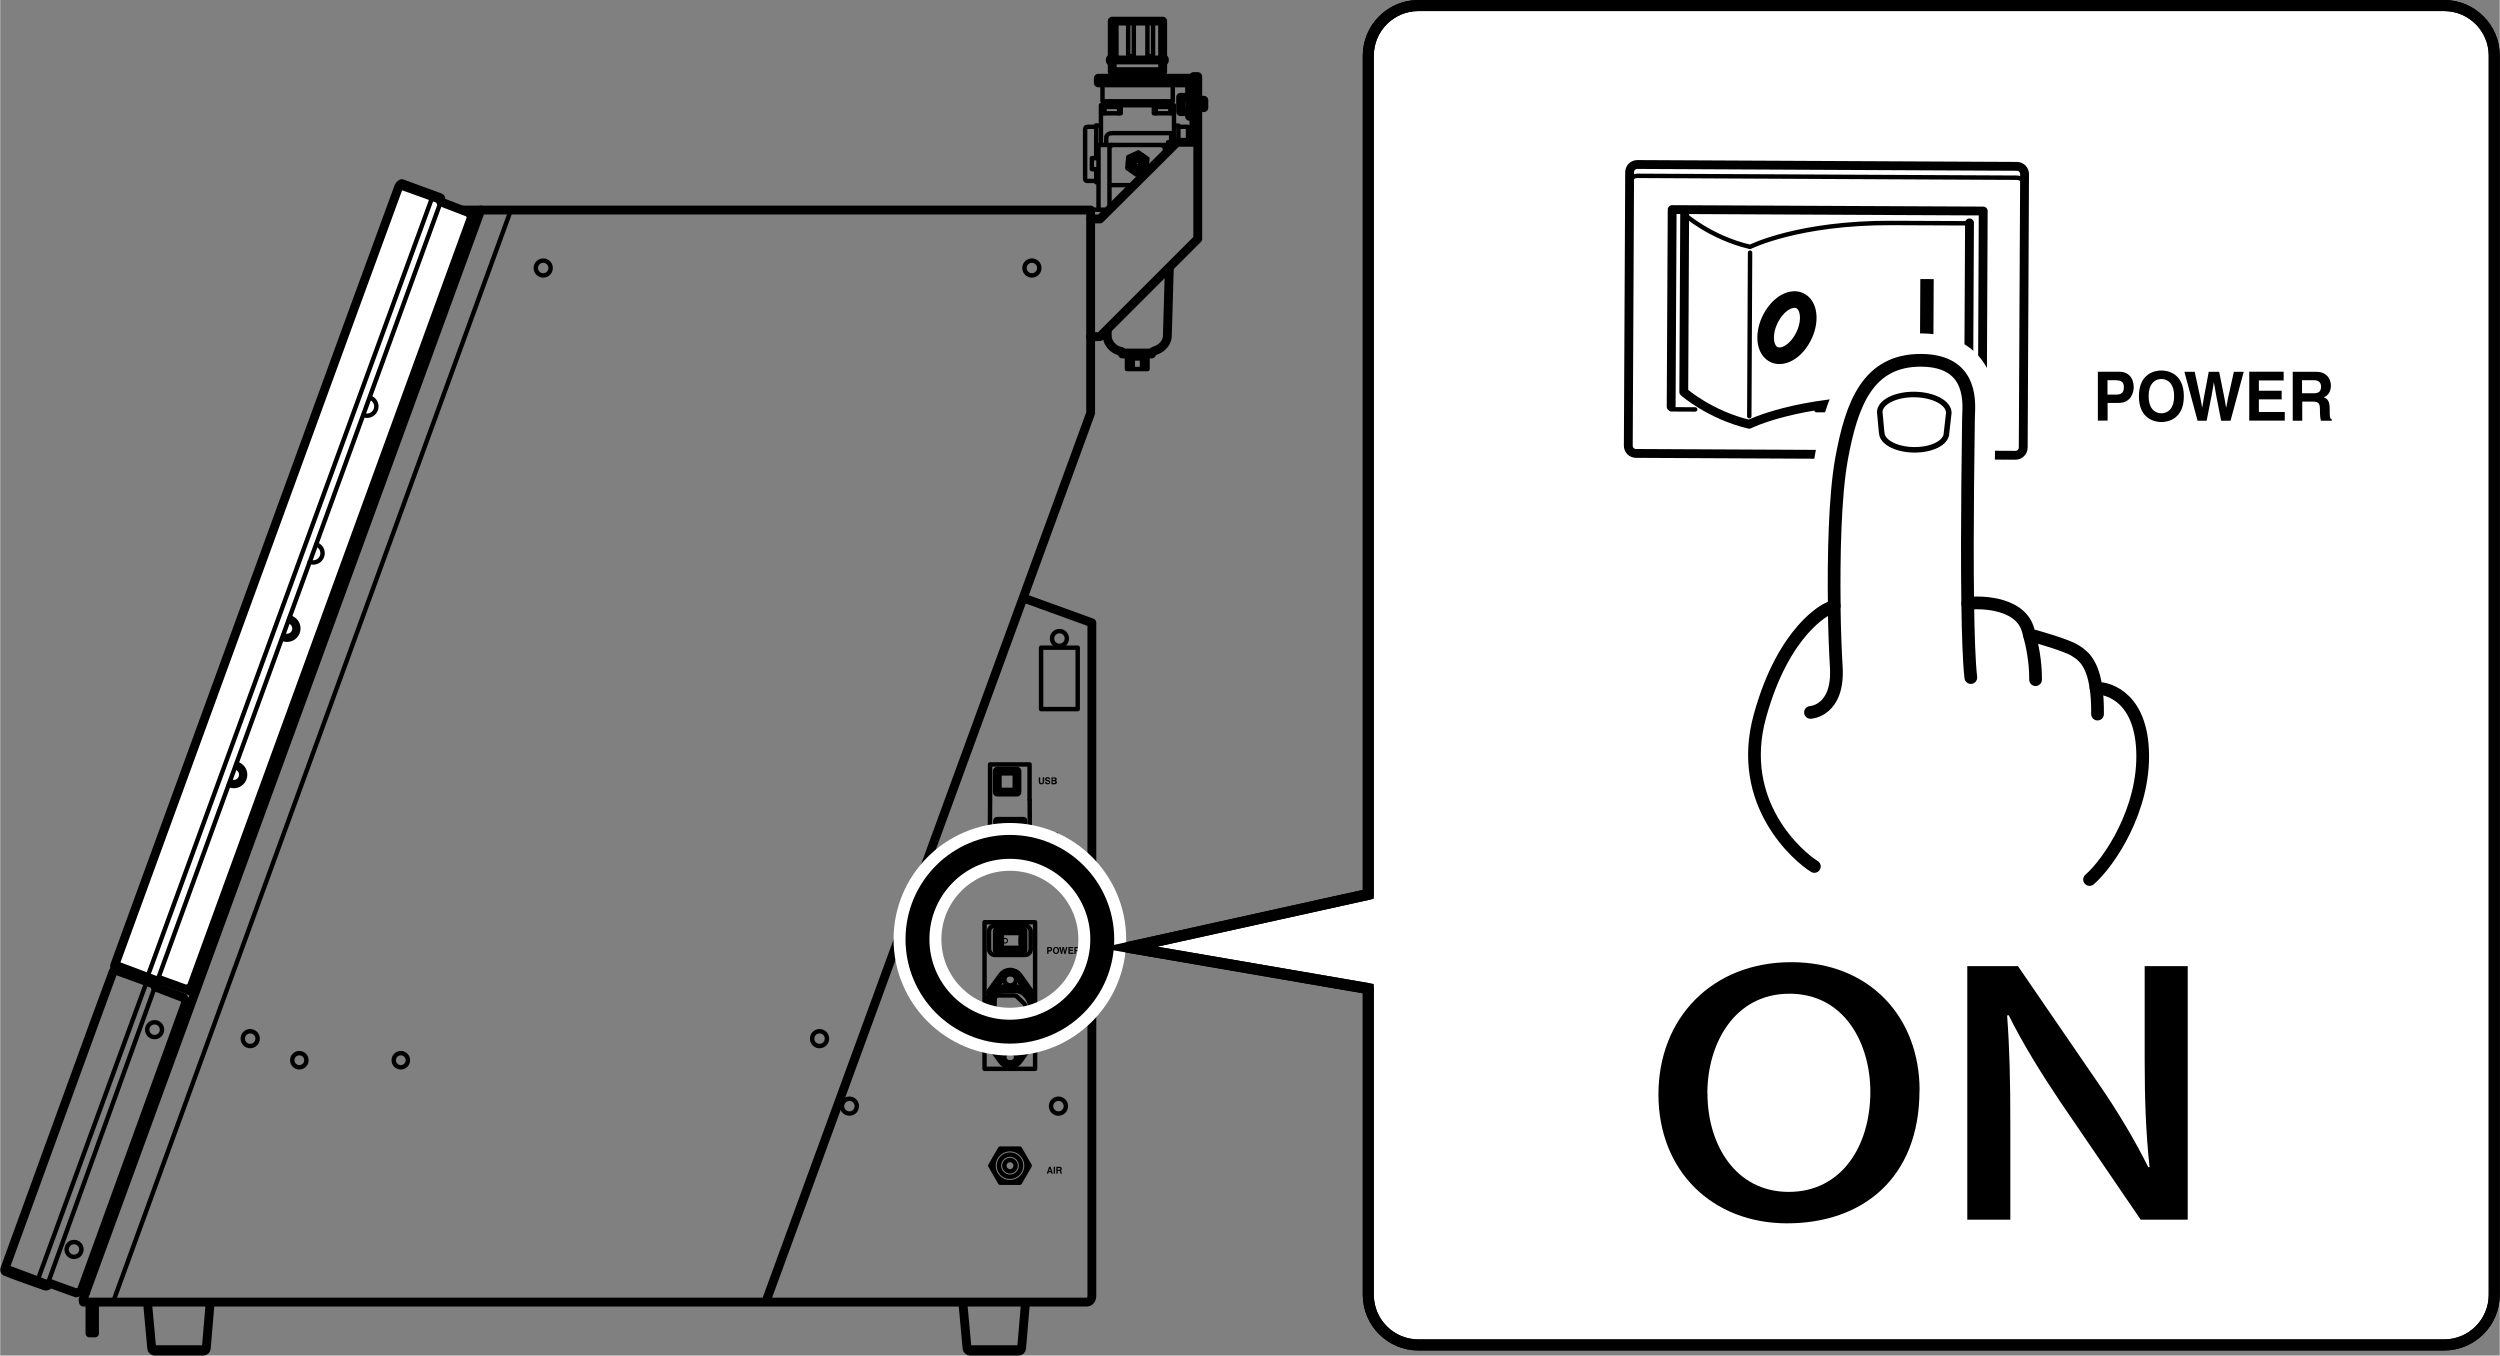 <?xml version="1.0" encoding="UTF-8"?><svg xmlns="http://www.w3.org/2000/svg" width="79.69mm" height="43.21mm" viewBox="0 0 225.88 122.5"><rect x="0" y="0" width="225.88" height="122.5" fill="#808080" stroke="none"/><defs><style>.cls-1{fill:#000;}.cls-1,.cls-2,.cls-3{stroke-width:0px;}.cls-4{stroke-width:4.32px;}.cls-4,.cls-5,.cls-6,.cls-7,.cls-8,.cls-9,.cls-10,.cls-11,.cls-12,.cls-13,.cls-14,.cls-15{fill:none;}.cls-4,.cls-5,.cls-14{stroke-miterlimit:10;}.cls-4,.cls-7,.cls-16{stroke:#fff;}.cls-5,.cls-6,.cls-8,.cls-9,.cls-10,.cls-11,.cls-12,.cls-13,.cls-14,.cls-15,.cls-17,.cls-18{stroke:#000;}.cls-6{stroke-width:.7px;}.cls-6,.cls-7,.cls-8,.cls-9,.cls-10,.cls-11,.cls-12,.cls-13,.cls-16,.cls-15,.cls-17,.cls-18{stroke-linejoin:round;}.cls-6,.cls-7,.cls-8,.cls-9,.cls-10,.cls-11,.cls-12,.cls-16,.cls-15,.cls-17,.cls-18{stroke-linecap:round;}.cls-7,.cls-16{stroke-width:4.86px;}.cls-8{stroke-width:.4px;}.cls-9{stroke-width:.4px;}.cls-10,.cls-17{stroke-width:.8px;}.cls-12,.cls-18{stroke-width:1.15px;}.cls-13{stroke-width:1.5px;}.cls-2,.cls-16,.cls-17,.cls-18{fill:#fff;}.cls-14{stroke-width:2.16px;}.cls-3{fill:#231815;}.cls-15{stroke-width:.5px;}</style></defs><g id="_レイヤー_1"><path class="cls-10" d="M92.44,54.03l6.21,2.25v60.76c0,.45-.22.63-.49.63H7.52l-.04-.22L43.43,18.98h55.11v18.35l-29.36,80.34"/><path class="cls-10" d="M7.3,116.69l9.48-26.13-.21-.39-2.58-.99s.08-.33-.03-.37-3.49-1.28-3.49-1.28c0,0-.16.07-.27.29S.44,114.6.44,114.6c0,0-.11.22.04.31s3.58,1.3,3.58,1.3c.27.09.38-.25.38-.25l2.43.88.43-.16Z"/><line class="cls-9" x1="4.33" y1="115.9" x2="4.58" y2="115.99"/><line class="cls-9" x1="3.43" y1="115.56" x2="13.15" y2="88.96"/><polyline class="cls-9" points="10.2 87.81 13.98 89.18 4.33 115.9 .51 114.46"/><circle class="cls-9" cx="13.95" cy="93.05" r=".67"/><circle class="cls-9" cx="22.59" cy="93.86" r=".67"/><circle class="cls-9" cx="74.04" cy="93.86" r=".67"/><circle class="cls-9" cx="93.23" cy="24.22" r=".67"/><circle class="cls-9" cx="49.07" cy="24.22" r=".67"/><circle class="cls-9" cx="76.74" cy="99.96" r=".67"/><circle class="cls-9" cx="95.63" cy="99.96" r=".67"/><circle class="cls-9" cx="91.25" cy="105.34" r=".51"/><circle class="cls-9" cx="91.25" cy="105.34" r="1"/><circle class="cls-9" cx="91.25" cy="105.34" r="1.49"/><circle class="cls-9" cx="27.03" cy="95.81" r=".64"/><circle class="cls-9" cx="36.2" cy="95.81" r=".64"/><circle class="cls-9" cx="6.67" cy="112.91" r=".67"/><path class="cls-17" d="M17.23,89.25L42.59,19.62l-.21-.39-2.58-.99s.08-.33-.03-.37-3.49-1.28-3.49-1.28c0,0-.16.07-.27.29S10.37,87.16,10.37,87.16c0,0-.11.22.04.31s3.58,1.3,3.58,1.3c.27.09.38-.25.38-.25l2.43.88.43-.16Z"/><line class="cls-9" x1="13.36" y1="88.12" x2="38.97" y2="18.03"/><polyline class="cls-9" points="36.02 16.88 39.81 18.24 14.26 88.46 10.44 87.02"/><path class="cls-9" d="M26.05,56.14c.31.06.54.33.54.66,0,.37-.3.67-.67.67-.12,0-.23-.03-.33-.09"/><path class="cls-9" d="M26.17,55.8c.44.11.77.51.77.99,0,.57-.46,1.02-1.02,1.02-.16,0-.31-.04-.45-.1"/><path class="cls-9" d="M21.24,69.35c.31.06.54.33.54.66,0,.37-.3.67-.67.67-.12,0-.23-.03-.33-.09"/><path class="cls-9" d="M21.36,69.02c.44.11.77.51.77.99,0,.57-.46,1.02-1.02,1.02-.16,0-.31-.04-.45-.1"/><path class="cls-9" d="M33.43,35.94c.33.11.56.43.56.79,0,.46-.38.84-.84.84-.11,0-.22-.02-.32-.06"/><path class="cls-9" d="M28.57,49.2c.33.11.56.43.56.79,0,.46-.38.84-.84.84-.11,0-.22-.02-.32-.06"/><line class="cls-10" x1="43.43" y1="18.98" x2="41.84" y2="18.98"/><line class="cls-10" x1="16.92" y1="89.45" x2="17.52" y2="89.72"/><line class="cls-10" x1="16.77" y1="90.56" x2="17.22" y2="90.56"/><line class="cls-10" x1="7.3" y1="116.69" x2="7.72" y2="116.79"/><line class="cls-9" x1="46.13" y1="19.04" x2="10.21" y2="117.63"/><path class="cls-10" d="M13.31,117.71l.38,4.14c.01.14.13.25.27.25h4.39c.14,0,.26-.11.27-.25l.35-4.13"/><line class="cls-9" x1="13.7" y1="121.77" x2="18.62" y2="121.77"/><path class="cls-10" d="M86.99,117.71l.38,4.14c.01.14.13.25.27.25h4.39c.14,0,.26-.11.27-.25l.35-4.13"/><line class="cls-9" x1="87.38" y1="121.77" x2="92.3" y2="121.77"/><circle class="cls-9" cx="95.72" cy="57.7" r=".67"/><rect class="cls-9" x="94.06" y="58.53" width="3.31" height="5.55"/><polyline class="cls-9" points="89.45 72.25 89.45 69.08 93.02 69.08 93.02 72.25"/><rect class="cls-9" x="88.95" y="83.34" width="4.57" height="13.25"/><rect class="cls-10" x="90.1" y="69.69" width="1.78" height="1.89"/><path class="cls-1" d="M94.33,70.65c0,.16-.09.23-.24.23-.05,0-.13-.01-.19-.07-.03-.04-.04-.09-.05-.15v-.41h.13v.4c0,.09.05.12.11.12.08,0,.12-.04.12-.12v-.41h.13v.4Z"/><path class="cls-1" d="M94.54,70.68s.02.1.12.1c.06,0,.12-.01.12-.08,0-.05-.04-.06-.11-.08l-.06-.02c-.1-.02-.19-.05-.19-.18,0-.07.04-.19.23-.19.18,0,.23.12.23.2h-.12s-.01-.09-.12-.09c-.05,0-.1.02-.1.07,0,.05.04.06.06.06l.14.04c.08.02.15.05.15.17,0,.19-.18.2-.23.2-.22,0-.25-.13-.25-.21h.12Z"/><path class="cls-1" d="M95,70.25h.29c.14,0,.18.09.18.16,0,.09-.05.11-.07.13.07.03.09.09.09.15,0,.05-.02.1-.05.13-.03.03-.07.06-.19.06h-.25v-.62ZM95.11,70.49h.14s.09-.02.09-.07-.03-.07-.09-.07h-.14v.14ZM95.11,70.76h.15c.06,0,.09-.03.09-.09,0-.05-.04-.07-.09-.07h-.16v.16Z"/><path class="cls-1" d="M94.73,86.2h-.12v-.62h.27c.11,0,.18.08.18.2,0,.06-.03.2-.19.2h-.14v.22ZM94.85,85.87c.09,0,.09-.07.09-.1,0-.06-.03-.09-.11-.09h-.1v.18h.11Z"/><path class="cls-1" d="M95.41,85.57c.08,0,.28.04.28.32s-.21.32-.28.32-.28-.04-.28-.32.21-.32.28-.32ZM95.41,86.11c.07,0,.16-.04.16-.22s-.09-.22-.16-.22-.16.04-.16.22.09.22.16.22Z"/><path class="cls-1" d="M95.7,85.58h.13c.08.34.08.38.09.45h0c.01-.06.02-.13.08-.45h.13c.07.34.07.37.09.45h0c0-.06.02-.11.1-.45h.12l-.17.62h-.12c-.06-.3-.07-.36-.09-.48h0c-.02.12-.03.16-.09.48h-.11l-.17-.62Z"/><path class="cls-1" d="M96.96,85.69h-.31v.13h.29v.11h-.29v.16h.33v.11h-.45v-.62h.43v.11Z"/><path class="cls-1" d="M97.07,85.58h.3c.16,0,.19.12.19.17,0,.07-.03.13-.09.15.05.02.07.04.07.16,0,.09,0,.11.03.12v.02h-.14s-.01-.06-.01-.12c0-.08,0-.12-.1-.12h-.13v.24h-.12v-.62ZM97.33,85.85c.06,0,.1-.02.1-.08,0-.03-.01-.08-.09-.08h-.15v.16h.14Z"/><path class="cls-1" d="M94.85,93.76h-.13l.21-.62h.14l.21.62h-.13l-.04-.13h-.22l-.04.13ZM94.93,93.53h.15l-.07-.24h0l-.08.24Z"/><path class="cls-1" d="M95.7,93.35s-.03-.11-.13-.11c-.06,0-.15.04-.15.22,0,.11.04.21.15.21.07,0,.12-.04.13-.12h.12c-.02.13-.11.23-.26.23-.16,0-.27-.11-.27-.32s.12-.33.27-.33c.18,0,.25.13.25.22h-.12Z"/><path class="cls-1" d="M96.26,93.76h-.12v-.62h.12v.62Z"/><path class="cls-1" d="M96.73,93.15h.12v.62h-.12l-.24-.44h0v.44h-.11v-.62h.13l.23.43h0v-.43Z"/><path class="cls-1" d="M94.7,106.06h-.13l.21-.62h.14l.21.62h-.13l-.04-.13h-.22l-.04.13ZM94.78,105.82h.15l-.07-.24h0l-.08.24Z"/><path class="cls-1" d="M95.32,106.06h-.12v-.62h.12v.62Z"/><path class="cls-1" d="M95.44,105.44h.3c.16,0,.19.12.19.17,0,.07-.03.13-.09.15.05.02.07.04.07.16,0,.09,0,.11.03.12v.02h-.14s-.01-.06-.01-.12c0-.08,0-.12-.1-.12h-.13v.24h-.12v-.62ZM95.7,105.71c.06,0,.1-.02.1-.08,0-.03-.01-.08-.09-.08h-.15v.16h.14Z"/><rect class="cls-9" x="89.36" y="83.65" width="3.76" height="2.65" rx=".51" ry=".51"/><rect class="cls-10" x="90.1" y="84.12" width="2.32" height="1.73"/><line class="cls-9" x1="90.52" y1="84.17" x2="90.52" y2="85.8"/><path class="cls-1" d="M90.82,85.27c-.15,0-.26-.12-.26-.26s.12-.26.26-.26.26.12.26.26-.12.26-.26.26ZM90.82,84.85c-.09,0-.16.07-.16.16s.07.16.16.16.16-.07.16-.16-.07-.16-.16-.16Z"/><rect class="cls-1" x="92.03" y="84.72" width=".11" height=".57"/><circle class="cls-9" cx="91.27" cy="88.52" r=".53"/><path class="cls-10" d="M89.49,89.67l1.04-1.43c.16-.24.43-.39.74-.39s.56.15.73.37l1.01,1.42"/><circle class="cls-9" cx="91.27" cy="95.54" r=".53"/><path class="cls-10" d="M89.49,94.38l1.04,1.43c.16.24.43.39.74.39s.56-.15.73-.37l1.01-1.42"/><rect class="cls-10" x="89.28" y="89.34" width="3.97" height="5.38" rx="1.53" ry="1.53"/><path class="cls-9" d="M92.52,93.43l-.62.62c-.06.06-.15.1-.24.1h-1.43c-.2,0-.37-.16-.37-.37v-3.45c0-.2.16-.37.37-.37h1.41c.09,0,.17.03.24.1l.64.62c.08.08.13.2.13.31v2.13c0,.12-.05.23-.13.31Z"/><polygon class="cls-9" points="92.14 103.8 90.36 103.8 89.47 105.34 90.36 106.88 92.14 106.88 93.03 105.34 92.14 103.8"/><path class="cls-10" d="M98.57,19.79h.81l6.96-6.93h1.53v-2.34h-.39v-3.03h-8.25v-.42h8.21c.36,0,.4.25.4.25v-.4h.38v14.66l-8.84,8.84h-.85"/><line class="cls-9" x1="107.87" y1="12.86" x2="108.18" y2="12.86"/><line class="cls-9" x1="107.87" y1="10.53" x2="107.87" y2="7.32"/><polyline class="cls-10" points="108.34 9.06 108.77 9.06 108.77 9.73 108.34 9.73"/><polyline class="cls-10" points="107.37 8.79 106.67 8.79 106.67 10.09 107.44 10.09"/><line class="cls-10" x1="100.61" y1="6.99" x2="100.61" y2="6.48"/><line class="cls-10" x1="104.88" y1="6.48" x2="104.88" y2="6.97"/><path class="cls-10" d="M105.21,5.42c0-.1-.07-.18-.16-.19V1.91h-4.56v3.32c-.1,0-.19.09-.19.2s.08.19.19.2v.84h4.56v-.85c.09-.02.16-.1.16-.19Z"/><polyline class="cls-9" points="100.87 1.94 100.87 5.07 100.51 5.07"/><polyline class="cls-9" points="104.88 1.94 104.88 5.07 105.05 5.07"/><polyline class="cls-9" points="101.93 1.94 101.93 5.07 102.44 5.07 102.44 1.94"/><polyline class="cls-9" points="103.67 1.94 103.67 5.07 104.18 5.07 104.18 1.94"/><line class="cls-9" x1="100.49" y1="5.22" x2="105.05" y2="5.22"/><line class="cls-9" x1="100.49" y1="5.62" x2="105.05" y2="5.62"/><polyline class="cls-9" points="99.61 7.55 99.61 9.15 105.96 9.15 105.96 7.57"/><line class="cls-9" x1="100.34" y1="9.16" x2="100.34" y2="9.51"/><line class="cls-9" x1="105.2" y1="9.16" x2="105.2" y2="9.51"/><path class="cls-9" d="M98.59,19.1s.1-.15.25-.15h1.27"/><polyline class="cls-9" points="99.25 18.91 99.25 13.1 106.04 13.1"/><polyline class="cls-9" points="99.22 14.29 98.65 14.29 98.65 15.29 99.22 15.29"/><polyline class="cls-9" points="99.47 13.09 99.47 9.51 106.07 9.51 106.07 13.03"/><polyline class="cls-9" points="106.1 11.35 106.47 11.35 106.47 12.82"/><polyline class="cls-9" points="106.49 11.46 107.34 11.46 107.34 12.76"/><path class="cls-9" d="M99.95,13.07v-.58s-.04-.46.55-.46h5.31v.82h-.27v.24"/><polyline class="cls-9" points="99.49 10.24 101.26 10.24 101.26 9.57"/><polyline class="cls-9" points="106.02 10.24 104.25 10.24 104.25 9.57"/><path class="cls-9" d="M104.42,10.23v-.27c0-.18.09-.3.27-.3h.79c.22,0,.27.21.27.3v.27"/><path class="cls-9" d="M99.79,10.23v-.27c0-.18.09-.3.27-.3h.79c.22,0,.27.21.27.3v.27"/><path class="cls-9" d="M99.46,11.34h-.46v.12h-.75c-.18,0-.21.12-.21.31v4.39c0,.19.16.19.16.19h.84v.12h.18"/><line class="cls-9" x1="99.04" y1="16.36" x2="99.04" y2="15.31"/><line class="cls-9" x1="99.04" y1="14.29" x2="99.04" y2="11.38"/><polyline class="cls-9" points="100.45 13.1 100.24 13.35 100.24 18.79"/><polyline class="cls-9" points="105.06 13.15 105.26 13.37 105.26 13.85"/><circle class="cls-9" cx="102.76" cy="14.77" r=".24"/><circle class="cls-9" cx="102.76" cy="14.77" r=".52"/><circle class="cls-9" cx="102.76" cy="14.77" r=".84"/><polygon class="cls-9" points="103.67 14.34 102.85 13.77 101.94 14.19 101.85 15.19 102.67 15.77 103.58 15.34 103.67 14.34"/><line class="cls-9" x1="100.28" y1="16.73" x2="102.35" y2="16.73"/><path class="cls-10" d="M100.04,29.87v.48c0,.78.75,1.36,1.24,1.39,0,0,.13.03.13.25h2.64c.06-.22.21-.27.21-.27.57-.15,1.18-.63,1.21-1.35s.18-6.15.18-6.15"/><line class="cls-9" x1="101.51" y1="31.7" x2="103.92" y2="31.7"/><polyline class="cls-9" points="101.86 32.03 101.86 32.2 102.03 32.37"/><polyline class="cls-9" points="103.66 32.04 103.66 32.21 103.49 32.37"/><rect class="cls-9" x="101.82" y="32.39" width="1.86" height=".96"/><line class="cls-9" x1="102.01" y1="33.34" x2="102.01" y2="32.39"/><line class="cls-9" x1="102.35" y1="33.34" x2="102.35" y2="32.39"/><line class="cls-9" x1="103.18" y1="33.34" x2="103.18" y2="32.39"/><line class="cls-9" x1="103.5" y1="33.34" x2="103.5" y2="32.39"/><g id="_編集モード"><polyline class="cls-8" points="93.03 72.3 93.05 77.43 89.43 77.43 89.45 72.32"/><rect class="cls-6" x="90.08" y="74.17" width="2.39" height="2.54"/><path class="cls-3" d="M93.94,75.84v-.62h.13v.51h.31v.1h-.44Z"/><path class="cls-3" d="M95.02,75.84h-.14l-.05-.14h-.25l-.05.14h-.13l.24-.62h.13l.25.62ZM94.79,75.6l-.09-.23-.08.23h.17Z"/><path class="cls-3" d="M95.09,75.84v-.62h.12l.25.41v-.41h.12v.62h-.13l-.25-.41v.41h-.12Z"/></g></g><g id="_レイヤー_2"><circle class="cls-4" cx="91.24" cy="84.88" r="8.35"/><circle class="cls-14" cx="91.24" cy="84.88" r="8.35"/><path class="cls-2" d="M123.63,117.01c0,2.5,2.03,4.53,4.53,4.53h92.69c2.5,0,4.53-2.03,4.53-4.53V5.03c0-2.5-2.03-4.53-4.53-4.53h-92.69c-2.5,0-4.53,2.03-4.53,4.53v75.79l-21.66,4.79,21.66,3.73v27.66Z"/><path class="cls-11" d="M123.63,117.01c0,2.5,2.03,4.53,4.53,4.53h92.69c2.5,0,4.53-2.03,4.53-4.53V5.03c0-2.5-2.03-4.53-4.53-4.53h-92.69c-2.5,0-4.53,2.03-4.53,4.53v75.79l-21.66,4.79,21.66,3.73v27.66Z"/><path class="cls-5" d="M123.63,117.01c0,2.5,2.03,4.53,4.53,4.53h92.69c2.5,0,4.53-2.03,4.53-4.53V5.03c0-2.5-2.03-4.53-4.53-4.53h-92.69c-2.5,0-4.53,2.03-4.53,4.53v75.79l-21.66,4.79,21.66,3.73v27.66Z"/><path class="cls-1" d="M173.44,98.54c0,7.97-5.2,12.01-11.96,12.01s-11.63-4.73-11.63-11.65,4.87-11.95,12-11.95,11.6,5,11.6,11.59ZM154.28,98.81c0,4.64,2.55,8.9,7.34,8.9s7.38-4.16,7.38-9.04c0-4.37-2.33-8.87-7.31-8.87s-7.42,4.52-7.42,9.01Z"/><path class="cls-1" d="M197.68,110.22h-4.25l-7.31-10.72c-1.67-2.49-3.34-5.18-4.62-7.76l-.14.03c.22,2.91.29,5.87.29,9.88v8.57h-3.89v-22.91h4.58l7.27,10.6c1.74,2.52,3.31,5.15,4.51,7.58l.11-.03c-.33-3.12-.44-6.05-.44-9.7v-8.45h3.89v22.91Z"/><path class="cls-10" d="M152.68,10.15h24.71c.39,0,.7.31.7.7v34.29c0,.39-.31.7-.7.7h-24.71c-.39,0-.7-.32-.7-.7V10.85c0-.39.31-.7.7-.7Z" transform="translate(136.23 192.9) rotate(-89.72)"/><path class="cls-9" d="M147.24,16.59c0-.39.32-.7.71-.7l34.29.17c.39,0,.7.32.7.71"/><polyline class="cls-9" points="179.12 36.89 179.12 37.13 164.13 37.06"/><polyline class="cls-10" points="151 36.75 151.09 18.94 179.2 19.07 179.12 36.89"/><polyline class="cls-9" points="153.17 37 151 36.99 151 36.75"/><path class="cls-10" d="M177.96,20.14l-.08,16.07-7-.03c-8.48-.04-12.83,2.16-12.83,2.16-3.57-.85-5.91-2.92-5.91-2.92l.08-16.12"/><path class="cls-9" d="M152.22,19.39s2.34,2.08,5.91,2.92c0,0,4.35-2.2,12.83-2.16l7,.03"/><line class="cls-9" x1="158.13" y1="22.83" x2="158.06" y2="37.61"/><path class="cls-13" d="M162.87,27.33c-.73-.62-1.95-.1-2.72,1.16-.78,1.26-.82,2.78-.09,3.4.73.62,1.95.1,2.72-1.16.78-1.26.81-2.78.09-3.4Z"/><rect class="cls-1" x="171.04" y="27.66" width="6.1" height="1.21" transform="translate(144.99 202.22) rotate(-89.72)"/><path class="cls-16" d="M163.94,78.3c-1.42-.87-7.1-5.69-4.92-13.59,2.17-7.89,6.1-9.67,6.1-9.67l.62-.3c-.06-4.44.05-9.89.65-13.23.91-5,2.37-8.99,7.24-8.95,4.86.05,4.25,4.19,4.24,5.19,0,.71-.17,9.85-.07,16.79l.58-.05s4.01-.25,4.84,2.33c0,0,.07.21.16.56l.5.12s2.85.79,3.61,1.28c.6.38,1.55.94,1.9,3.35l.45.1s3.53.23,3.76,5.57c.24,5.34-3.05,10.18-4.79,11.68"/><path class="cls-16" d="M177.8,54.55c.04,2.84.12,5.31.28,6.68"/><path class="cls-16" d="M163.59,64.38s2.58-.12,2.33-4.13c-.08-1.33-.16-3.29-.19-5.5"/><path class="cls-7" d="M183.38,57.39c.22.8.57,2.37.55,4.03"/><path class="cls-7" d="M189.39,62.14c.1.65.15,1.43.14,2.39"/><path class="cls-7" d="M170.03,39.09c0,.85,1.3,1.54,2.91,1.56,1.62.02,2.93-.65,2.94-1.5l.21-1.84c0-.9-1.38-1.64-3.11-1.66-1.72-.02-3.13.7-3.13,1.6l.17,1.84Z"/><path class="cls-18" d="M163.94,78.3c-1.42-.87-7.1-5.69-4.92-13.59,2.17-7.89,6.1-9.67,6.1-9.67l.62-.3c-.06-4.44.05-9.89.65-13.23.91-5,2.37-8.99,7.24-8.95,4.86.05,4.25,4.19,4.24,5.19,0,.71-.17,9.85-.07,16.79l.58-.05s4.01-.25,4.84,2.33c0,0,.07.21.16.56l.5.12s2.85.79,3.61,1.28c.6.38,1.55.94,1.9,3.35l.45.1s3.53.23,3.76,5.57c.24,5.34-3.05,10.18-4.79,11.68"/><path class="cls-18" d="M177.8,54.55c.04,2.84.12,5.31.28,6.68"/><path class="cls-18" d="M163.59,64.38s2.58-.12,2.33-4.13c-.08-1.33-.16-3.29-.19-5.5"/><path class="cls-12" d="M183.38,57.39c.22.8.57,2.37.55,4.03"/><path class="cls-12" d="M189.39,62.14c.1.65.15,1.43.14,2.39"/><path class="cls-15" d="M170.03,39.09c0,.85,1.3,1.54,2.91,1.56,1.62.02,2.93-.65,2.94-1.5l.21-1.84c0-.9-1.38-1.64-3.11-1.66-1.72-.02-3.13.7-3.13,1.6l.17,1.84Z"/><path class="cls-1" d="M190.44,38.01h-.88v-4.42h1.93c.82,0,1.31.55,1.31,1.41,0,.4-.21,1.41-1.35,1.41h-1.01v1.59ZM191.25,35.66c.66,0,.66-.49.66-.69,0-.43-.23-.61-.78-.61h-.7v1.3h.82Z"/><path class="cls-1" d="M195.3,33.48c.56,0,2.03.25,2.03,2.33s-1.47,2.33-2.03,2.33-2.03-.25-2.03-2.33,1.47-2.33,2.03-2.33ZM195.3,37.35c.48,0,1.15-.31,1.15-1.55s-.67-1.55-1.15-1.55-1.15.31-1.15,1.55.67,1.55,1.15,1.55Z"/><path class="cls-1" d="M197.37,33.6h.94c.54,2.42.59,2.72.67,3.23h.01c.08-.46.14-.91.59-3.23h.94c.49,2.42.54,2.66.63,3.23h.01c.07-.42.14-.8.69-3.23h.89l-1.19,4.42h-.85c-.43-2.17-.51-2.6-.65-3.45h-.01c-.13.85-.2,1.17-.65,3.45h-.82l-1.19-4.42Z"/><path class="cls-1" d="M206.35,34.38h-2.24v.93h2.06v.78h-2.06v1.14h2.34v.78h-3.21v-4.42h3.11v.78Z"/><path class="cls-1" d="M207.15,33.6h2.14c1.13,0,1.33.87,1.33,1.25,0,.49-.24.91-.65,1.05.35.16.54.3.54,1.12,0,.65,0,.81.19.88v.12h-.98c-.06-.21-.09-.44-.09-.89,0-.6-.03-.84-.69-.84h-.91v1.73h-.86v-4.42ZM209.05,35.54c.46,0,.68-.16.68-.6,0-.23-.1-.58-.62-.58h-1.1v1.18h1.04Z"/><polyline class="cls-6" points="8.06 117.68 8.06 120.5 8.57 120.5 8.57 117.76"/></g></svg>
